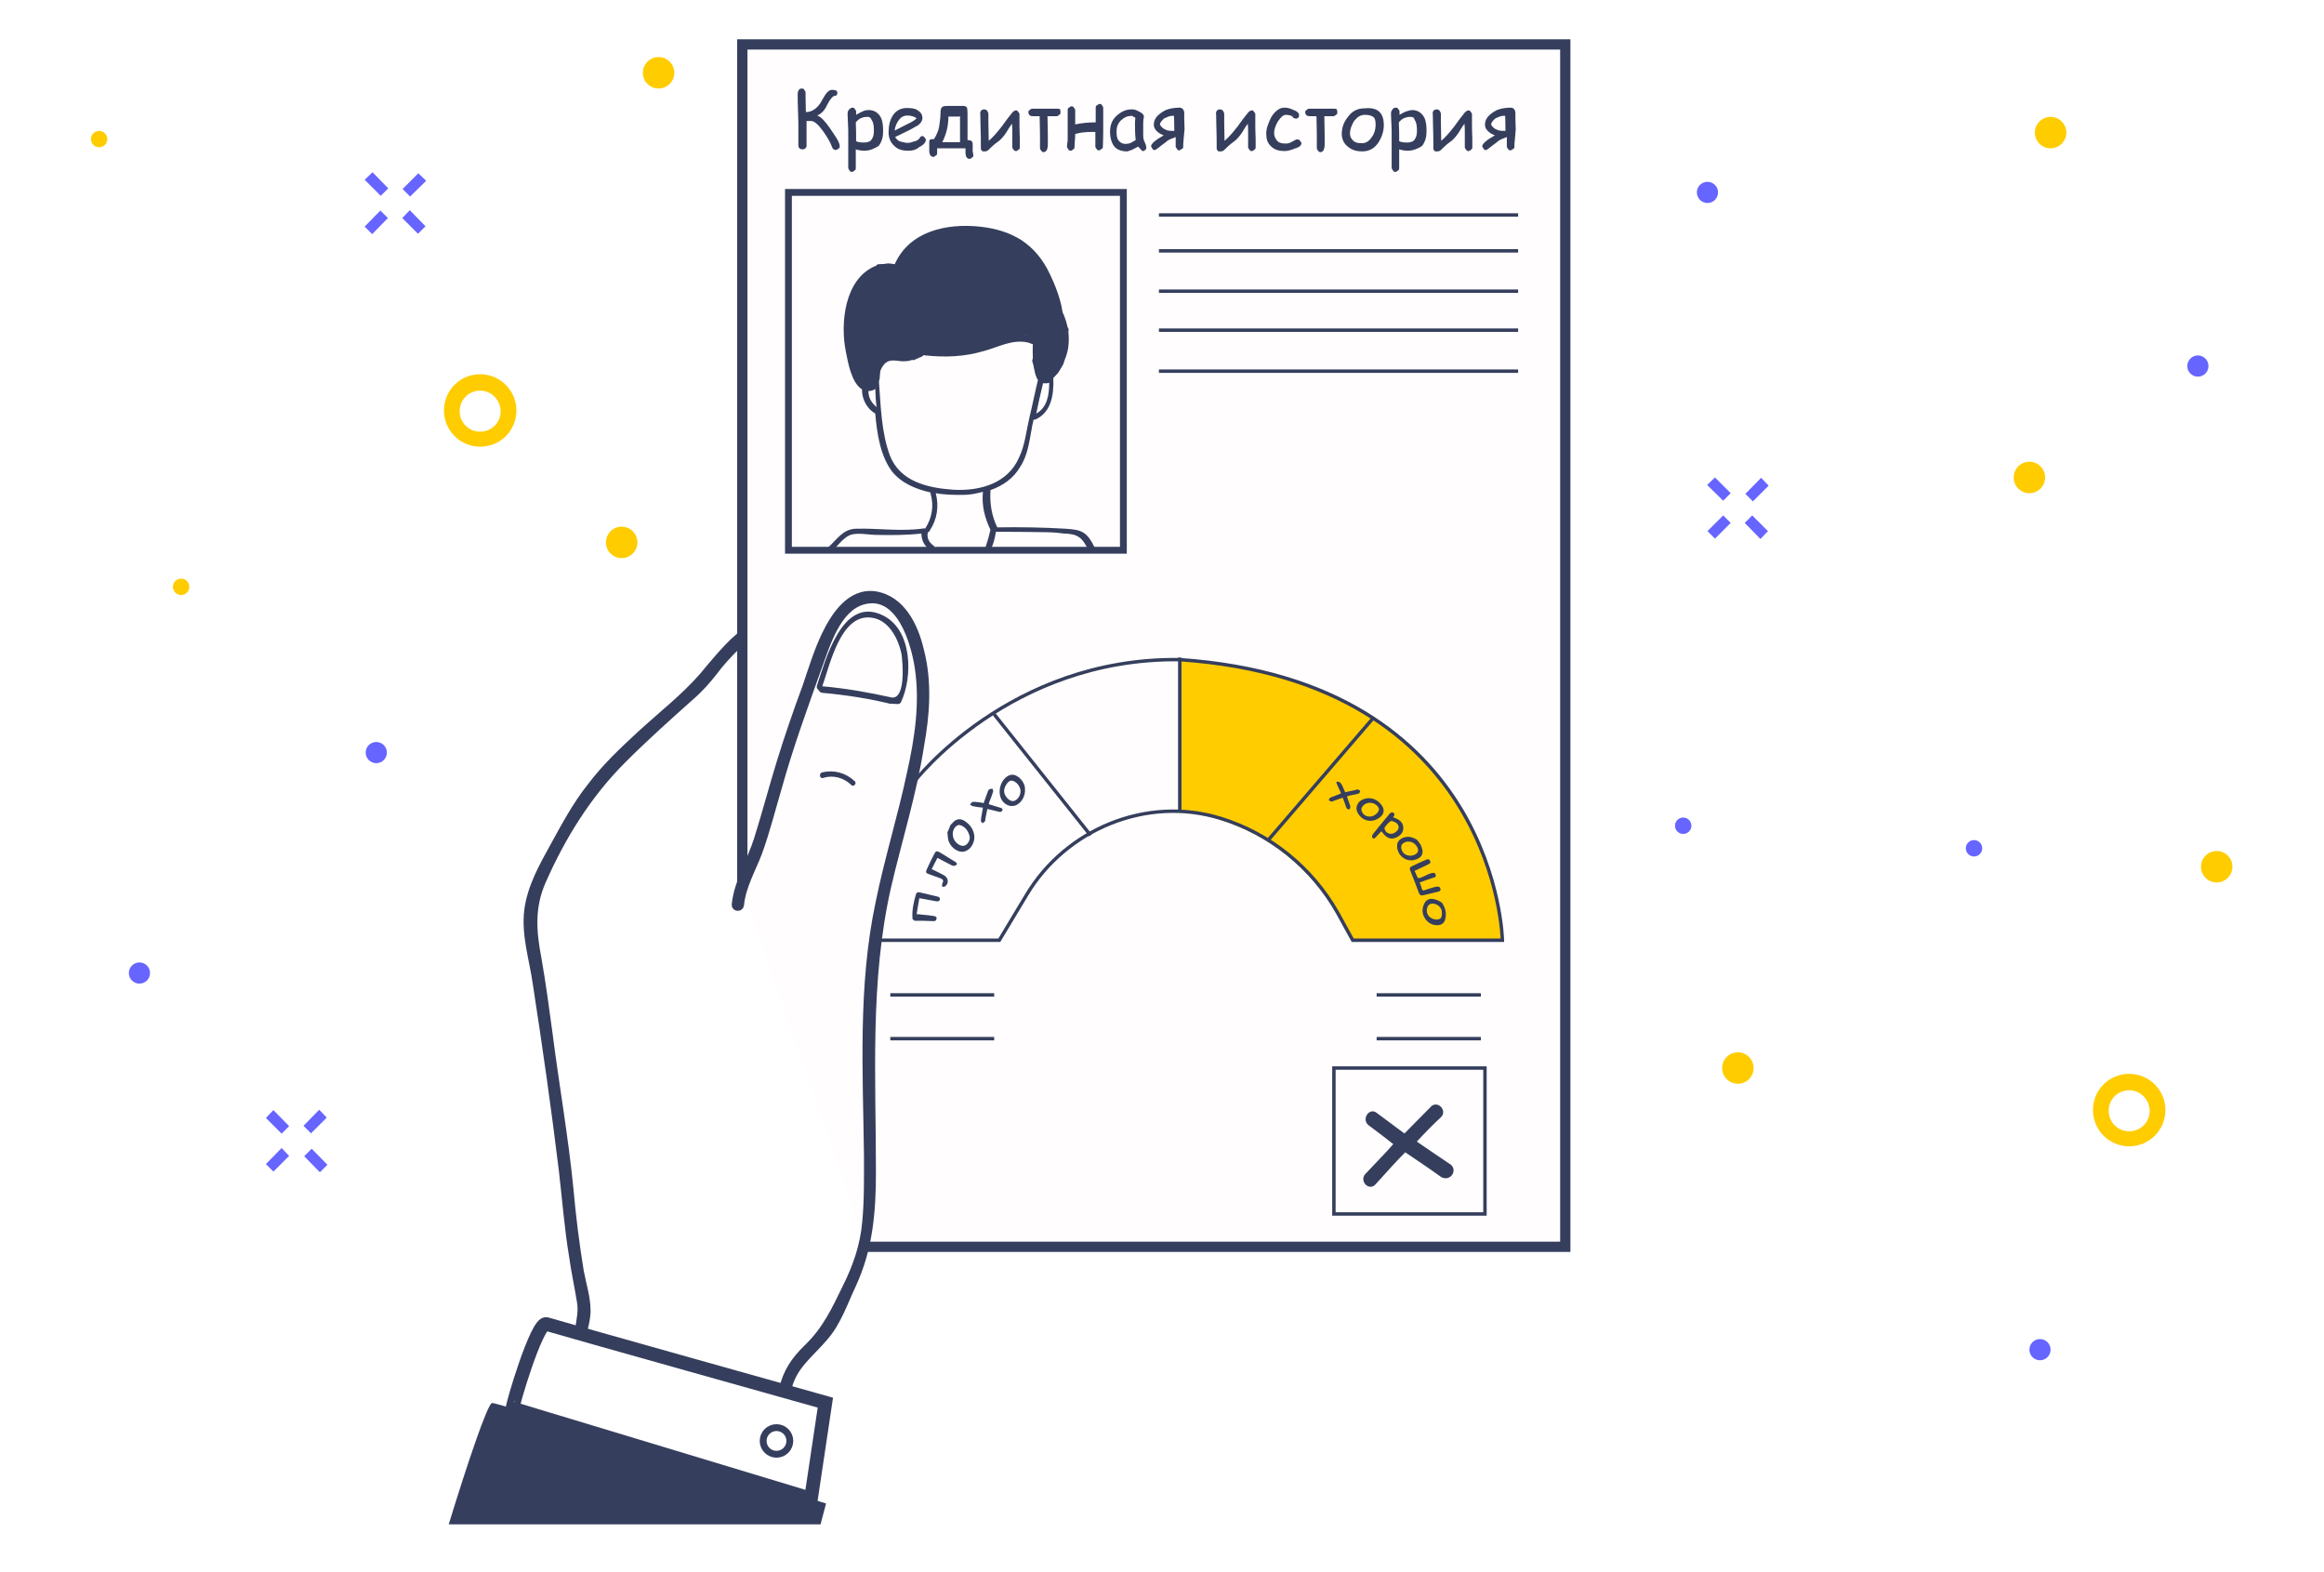 <?xml version="1.0" encoding="utf-8"?>
<!-- Generator: Adobe Illustrator 19.1.1, SVG Export Plug-In . SVG Version: 6.00 Build 0)  -->
<svg version="1.1" id="Слой_1" xmlns="http://www.w3.org/2000/svg" xmlns:xlink="http://www.w3.org/1999/xlink" x="0px" y="0px"
	 width="680px" height="460px" viewBox="0 0 680 460" style="enable-background:new 0 0 680 460;" xml:space="preserve">
<style type="text/css">
	.st0{fill:#FFFFFF;}
	.st1{fill:#FFFDFD;stroke:#353E5D;stroke-width:3;stroke-miterlimit:10;}
	.st2{fill:#FFCC00;}
	.st3{fill:#353E5D;}
	.st4{fill:none;stroke:#353E5D;stroke-width:4;stroke-miterlimit:10;}
	.st5{fill:none;stroke:#353E5D;stroke-width:2;stroke-miterlimit:10;}
	.st6{fill:#353E5D;stroke:#353E5D;stroke-width:2;stroke-miterlimit:10;}
	.st7{fill:none;stroke:#353E5D;stroke-miterlimit:10;}
	.st8{fill:#353E5D;stroke:#353E5D;stroke-miterlimit:10;}
	.st9{fill:#6665FF;}
</style>
<rect class="st0" width="680" height="460"/>
<polyline class="st1" points="217.2,260 217.2,13 458,13 458,364.8 253.4,364.8 "/>
<g>
	<path class="st2" d="M345.1,193l0.1,44.6c0,0,32.8,0.3,50.6,37.6h43.8C439.6,275.2,438.8,199.8,345.1,193z"/>
</g>
<path class="st3" d="M131.3,446c5.3-17.3,11.4-35.5,12.7-35.5c2.2,0,97.7,29.4,97.7,29.4l-1.6,6.1"/>
<path class="st4" d="M150,412.1c-0.4-0.1,7.1-25.6,9.9-24.7c2.8,0.9,81.6,23,81.6,23l-4.2,28.1L150,412.1z"/>
<ellipse class="st5" cx="227.2" cy="421.6" rx="3.9" ry="3.9"/>
<path class="st6" d="M216,186.4c-3.9,3.4-8.2,8.8-10.4,11.4c-5.4,6.2-12,11.3-18.2,17c-5.2,4.8-10.3,9.6-14.6,15.3
	c-4.3,5.4-7.6,11.6-10.9,17.6c-3.2,5.8-6.6,11.8-7.5,18.6c-0.9,7.3,1.5,14.4,2.5,21.6c2.8,18.1,5.4,36.3,7.6,54.4
	c1,8.5,1.6,16.8,3,25.2c0.6,4.4,1.6,8.9,2.3,13.3c0.5,2.8-0.1,5.2-0.5,8c-0.1,1,1.5,1.5,1.6,0.4c0.4-1.8,0.9-3.7,0.9-5.7
	c0-3.8-1.3-7.8-2-11.6c-1.3-8-2.3-15.9-3-23.9c-1.5-15.3-4.2-30.4-6.1-45.4c-1-7.5-2-14.9-3.3-22.3c-1.5-7.8-2-14.9,1.3-22.4
	c5.8-13.2,13.5-25.6,23.8-35.8c6.3-6.3,12.9-12.2,19.5-18.1c2.7-2.3,4.9-4.8,7.1-7.6c1.2-1.7,4.2-5.2,7-7.7
	C216.1,187.8,216,187.1,216,186.4z"/>
<path class="st3" d="M258,179.9c-11.8-5.4-16.6,13.8-19,20.8c-0.1,0.5,0.1,1,0.5,1.1c0,0.4,0.4,0.6,0.9,0.9c6.8,0.6,13.4,1.6,20,3.2
	h0.1c0.1,0,0.1,0,0.4,0c0.3,0,1.5,0.1,1.8,0.1c0.4,0,0.6-0.1,0.9-0.5C267.2,198,267,183.9,258,179.9z M261,204.1
	c-6.8-1.5-13.5-2.7-20.4-3.3c2.3-6.5,5.4-21.1,14.2-20.1c5.2,0.5,8.1,6.2,9,10.8C264.1,193.7,265.1,204.4,261,204.1z"/>
<path class="st3" d="M250,228.5c-2.7-2.5-6.1-3.3-9.5-2.5c-1,0.4-0.6,2,0.4,1.6c2.8-0.9,5.9-0.1,8.1,2
	C249.8,230.5,250.9,229.1,250,228.5z"/>
<rect x="230.7" y="56.3" class="st5" width="98" height="104.7"/>
<g>
	<path class="st3" d="M245.7,42.8c0,0.4-0.1,0.6-0.4,0.7c-0.1,0.1-0.6,0.4-0.7,0.4c-0.6,0-1-0.4-1.2-1c-0.4-1.2-1.2-2.5-2.4-4.3
		c-1.5-2.1-2.7-3.2-3.7-3.2c-0.4,0-0.7,0-1.3,0c0,0.7,0,1.5,0,2.1c0,1,0,1.8,0,2.1c0,1.8,0,2.9,0,3.1c-0.1,0.7-0.6,1-1.2,1
		c-0.7,0-1.2-0.4-1.2-1.2c0-0.6,0-1.3,0-2.5s0-1.9,0-2.5c0-1.2,0-2.7-0.1-4.9c-0.1-2.2-0.1-3.7-0.1-4.9c0-1.2,0.4-1.8,1.2-1.8
		c0.4,0,0.6,0.1,0.7,0.4c0.1,0.1,0.4,0.4,0.4,0.7c0,0.6,0,2.5,0.1,5.8c1.9,0,3.7-1.3,4.9-3.8c1-1.8,1.8-2.7,2.7-2.7
		c0.4,0,0.6,0,1,0.1c0.4,0.1,0.6,0.4,0.6,0.6c0,0.6-0.1,1-0.6,1c-0.7,0-1.5,1-2.4,2.7c-0.6,1.5-1.8,2.7-2.9,3.1
		c1.2,0.4,2.4,1.8,3.8,3.8C244.5,40,245.7,41.6,245.7,42.8z"/>
	<path class="st3" d="M252.9,44.1c-0.7,0-1.5-0.1-2.5-0.4v5.5c0,0.4-0.1,0.6-0.4,0.7c-0.1,0.1-0.4,0.4-0.7,0.4
		c-0.3,0-0.6-0.1-0.7-0.4c-0.1-0.1-0.4-0.6-0.4-0.7v-4.4v-4.6c0-1.8,0-3.1-0.1-4.4l-0.1-2.4c0-0.6,0.1-1,0.4-1.3
		c0.3-0.3,0.6-0.6,1-0.6s0.6,0.1,0.7,0.4c0.1,0.1,0.4,0.4,0.4,0.7c0,0,0,0.1,0,0.4c0,0.1,0,0.4,0,0.6c0.6-0.4,1.3-0.7,1.9-1
		c0.6-0.3,1.2-0.4,1.8-0.4c1.5,0,2.7,0.7,3.5,2.1c0.6,1.2,0.7,2.5,0.7,4.3c0,1.5-0.4,2.9-1.3,4.1C255.7,43.5,254.6,44.1,252.9,44.1z
		 M253.8,34.2c-0.7,0-1.3,0.1-1.9,0.4c-0.4,0.1-1,0.6-1.5,1.2c0.1,1.8,0.1,3.5,0.1,5.5c0.7,0.4,1.8,0.4,2.5,0.4c1,0,1.8-0.4,2.1-1
		c0.4-0.6,0.6-1.3,0.6-2.4c0-1.3-0.1-2.4-0.6-3.1C254.7,34.3,254.4,34.2,253.8,34.2z"/>
	<path class="st3" d="M265.8,44.1c-1.8,0-3.1-0.4-4-1.3c-1.2-1-1.8-2.4-1.8-4.1c0-1.9,0.4-3.7,1.3-5c1-1.5,2.5-2.1,4-2.1
		c1.2,0,2.4,0.1,3.1,0.6c1,0.6,1.5,1.3,1.5,2.4c0,0.7-0.4,1.3-1.3,2.1c-0.4,0.1-1.2,0.7-2.4,1.3l-4.3,2.1c0.4,0.6,1,1.2,1.5,1.3
		c0.6,0.1,1.3,0.4,2.1,0.4c0.6,0,1.2-0.1,1.8-0.4c1-0.1,1.5-0.6,1.8-1c0.1-0.4,0.6-0.6,0.7-0.6c0.1,0,0.6,0.1,0.7,0.4
		c0.1,0.1,0.4,0.4,0.4,0.7c0,0.7-0.6,1.5-1.9,2.1C268,43.9,266.9,44.1,265.8,44.1z M265.5,33.8c-1,0-1.8,0.4-2.4,1.2
		s-1.2,1.8-1.3,3.2l3.5-1.8c1.3-0.6,2.4-1.2,2.9-1.8C267.7,34.2,266.7,33.8,265.5,33.8z"/>
	<path class="st3" d="M284.8,45.4c0,0.4-0.1,0.6-0.4,0.7c-0.1,0.1-0.4,0.4-0.7,0.4c-0.7,0-1.2-0.6-1.2-1.9c0-0.1,0-0.1,0-0.6
		c0-0.1,0-0.4,0-0.6h-6.3c-0.1,0-0.6,0-1,0s-0.7,0-1,0c0,0.1,0,0.6,0,0.7c0,0.4,0,0.7,0,0.7c0,0.4-0.1,0.6-0.4,0.7
		c-0.1,0.1-0.4,0.4-0.7,0.4c-0.7,0-1.2-0.6-1.2-1.8c0-0.1,0-0.7,0-1.3c0-0.6,0-1,0-1.3c0-0.4,0.1-0.6,0.4-0.7c0.1-0.1,0.6-0.1,1-0.1
		c0.7-1.2,1.3-2.4,1.5-3.7c0.1-1,0.4-2.4,0.4-4.1c0-0.7,0.1-1.2,0.4-1.5c0.3-0.3,0.7-0.4,1.5-0.4c0.1,0,0.6,0,1,0s1,0,1.2,0
		c0.1,0,0.7,0,1.3,0c0.6,0,1,0,1.2,0c0.6,0,1,0.1,1.2,0.7c0,0.1,0.1,0.7,0.1,1.5c0,0.4,0,0.7,0,1.5c0,0.7,0,1.2,0,1.5
		c0,0.6,0,1.3,0,2.4c0,1.3,0,1.9,0,2.4c1.2,0,1.5,0.4,1.5,1.2c0,0.4,0,0.7,0,1.3C284.5,44.1,284.8,45.1,284.8,45.4z M281,34.1
		c-1.9,0-3.1,0-3.5,0c0,2.7-0.6,5.2-1.8,7.5c0.1,0,0.4,0,0.6,0h4.6c0-0.4,0-1.2,0-2.4c0-1,0-1.8,0-2.4c0-0.4,0-0.7,0-1.5
		C280.8,34.6,281,34.2,281,34.1z"/>
	<path class="st3" d="M298.4,40.5c0,0.4,0,0.7,0,1.3c0,0.6,0,1,0,1.3c0,0.3-0.1,0.6-0.4,0.7c-0.1,0.1-0.4,0.4-0.7,0.4
		c-0.3,0-0.6-0.1-0.7-0.4c-0.1-0.1-0.4-0.4-0.4-0.7c0-0.6,0-1.2,0-2.1s0-1.8,0-2.1c0-1,0-1.8-0.1-2.7c-1,1.3-1.5,2.4-1.9,2.9
		c-0.7,1-1.5,1.9-2.4,2.5c-1,0.7-1.8,1.5-2.4,2.1c-0.4,0.4-0.7,0.6-1.3,0.6c-0.4,0-0.6,0-0.7-0.1s-0.4-0.4-0.4-0.7
		c0-2.1,0-4.4-0.1-6.8c0-2.5-0.1-3.7-0.1-3.5c0-0.7,0.4-1.2,1.2-1.2c0.6,0,1,0.4,1.2,1.2c0,0.1,0,0.7,0,2.4l0.1,5.6
		c1.2-1,2.4-2.4,3.5-3.8c0.4-0.4,1.3-1.9,3.1-4.1c0.4-0.6,1-1,1.3-1c0.3,0,0.6,0.1,0.7,0.4c0.1,0.1,0.4,0.4,0.4,0.7
		c0,0.7,0,2.1,0,3.8S298.4,39.7,298.4,40.5z"/>
	<path class="st3" d="M310.3,32.9c0,0.4-0.1,0.6-0.4,0.7c-0.1,0.1-0.4,0.4-0.7,0.4c-0.1,0-0.6,0-1,0s-0.7,0-1,0c-0.3,0-0.6,0-0.7,0
		c0.1,4.1,0.1,6.8,0.1,8.1c0,1.5-0.4,2.4-1.2,2.4c-0.4,0-0.6-0.1-0.7-0.4c-0.1-0.1-0.4-0.4-0.4-0.7c0-0.1,0-0.7,0-1.3
		c0-0.6,0-1,0-1.3c0-1,0-3.2-0.1-6.8c-0.1,0-0.7,0-1.3,0s-1.2,0-1.3-0.1c-0.4-0.1-0.7-0.6-0.7-1c0-0.4,0.1-0.6,0.4-0.7
		c0.1-0.1,0.4-0.4,0.7-0.4h6.8c0.6,0,1,0,1.2,0.1C310.2,31.8,310.3,32.3,310.3,32.9z"/>
	<path class="st3" d="M322.7,42.9c0,0.4-0.1,0.6-0.4,0.7s-0.4,0.4-0.7,0.4c-0.4,0-0.6-0.1-0.7-0.4c-0.1-0.1-0.4-0.4-0.4-0.7
		c0-0.6,0-1.9,0-4.3c-0.6,0-0.7,0-0.7,0c-1.8,0-3.5,0.1-5.2,0.6c0,0.4,0,1.2-0.1,1.9c0,0.7-0.1,1.3-0.1,1.9c0,0.4-0.1,0.6-0.4,0.7
		c-0.1,0.1-0.4,0.4-0.7,0.4s-0.6-0.1-0.7-0.4c-0.1-0.1-0.4-0.6-0.4-0.7c0-0.1,0-0.6,0.1-1.2c0.1-0.6,0.1-0.7,0.1-1.2
		c0-0.4,0-1.2,0-2.1c0-1,0-1.5,0-2.1c0-0.6,0-1.2,0-2.1c0-0.9,0-1.5,0-2.1c0-0.4,0.1-0.6,0.4-0.7c0.1-0.1,0.4-0.4,0.7-0.4
		s0.6,0.1,0.7,0.4c0.1,0.1,0.4,0.4,0.4,0.7c0,0.6,0,1.3,0,2.1c0,1,0,1.8,0,2.1c1.9-0.4,3.8-0.6,6-0.6v-0.7c0-0.4,0-1,0-1.8
		c0-0.7,0-1.3,0-1.8c0-0.4,0.1-0.6,0.4-0.7c0.1-0.1,0.6-0.4,0.7-0.4c0.4,0,0.6,0.1,0.7,0.4c0.1,0.1,0.4,0.4,0.4,0.7c0,0.4,0,1,0,1.8
		c0,0.7,0,1.3,0,1.8c0,0.7,0,1.9,0,3.7C322.8,40.7,322.7,42.2,322.7,42.9z"/>
	<path class="st3" d="M334.4,44.2c-0.1,0-0.4-0.1-0.7-0.6c-0.4-0.4-0.6-0.6-0.7-0.7c-0.7,0.4-1.3,0.7-1.9,1c-0.6,0.1-1,0.4-1.3,0.4
		c-1.8,0-3.1-0.6-3.8-1.5c-0.7-0.9-1.2-2.4-1.2-4.3c0-1.8,0.6-3.5,1.9-4.6c1.3-1.2,2.7-1.9,4.4-1.9c0.6,0,1.3,0.1,2.1,0.6
		c1,0.4,1.5,1,1.5,1.5c0,0.1,0,0.4-0.1,0.6c0,0.1-0.1,0.7-0.1,1.3s0,1.5,0,2.5s0,1.8,0.1,2.1c0,0.4,0.4,1,0.7,1.9
		c0,0.1,0.1,0.4,0.1,0.6v0.1c0,0.4-0.1,0.6-0.4,0.7C334.8,44.2,334.6,44.2,334.4,44.2z M332.1,36.6c0-0.4,0-0.7,0-1
		c0-0.3,0.1-0.7,0.1-1.2c-0.1-0.1-0.6-0.1-0.7-0.4c-0.1-0.1-0.4-0.1-0.4-0.1c-1.2,0-2.1,0.4-3.1,1.3c-1,1-1.3,2.1-1.3,3.2
		c0,1.2,0.1,2.1,0.6,2.7c0.4,0.6,1.2,1,1.9,1s1.3-0.1,1.9-0.4c0.1-0.1,0.6-0.4,1.2-0.7C332.1,39.1,332.1,37.4,332.1,36.6z"/>
	<path class="st3" d="M346.2,42.9c0,0.4-0.1,0.6-0.4,0.7s-0.6,0.4-0.7,0.4c-0.4,0-0.6-0.1-0.7-0.4c-0.1-0.3-0.4-0.4-0.4-0.7
		c0-0.3,0-0.7,0-1.3c0-0.7,0-1.2,0-1.5c-1,0.4-2.1,0.7-2.9,1.5c-0.6,0.4-1.3,1-2.5,1.9c-0.1,0.1-0.6,0.4-0.7,0.4
		c-0.4,0-0.6-0.1-0.7-0.4c-0.1-0.1-0.4-0.6-0.4-0.7c0-0.7,1.2-1.8,3.7-3.2c-1.9-0.7-2.9-1.9-2.9-3.1c0-1.8,1.2-3.1,3.5-4.3
		c1-0.4,2.4-0.7,4-0.7c0.4,0,0.7,0.1,1,0.4c0.1,0.1,0.4,0.6,0.4,1c0,1.2,0,2.7,0.1,4.9C346.4,40,346.2,41.7,346.2,42.9z M343.6,38.3
		c0-2.9-0.1-4.3-0.1-4.4c-0.4,0-0.6,0-0.7,0c-0.6,0-1.3,0.4-2.1,0.7c-0.7,0.6-1.3,1.2-1.3,1.9c0.4,0.7,1,1.2,1.8,1.5
		C341.7,38.3,342.5,38.3,343.6,38.3z"/>
	<path class="st3" d="M367.4,40.5c0,0.4,0,0.7,0,1.3c0,0.6,0,1,0,1.3c0,0.3-0.1,0.6-0.4,0.7c-0.1,0.1-0.4,0.4-0.7,0.4
		c-0.4,0-0.6-0.1-0.7-0.4c-0.1-0.1-0.4-0.4-0.4-0.7c0-0.6,0-1.2,0-2.1s0-1.8,0-2.1c0-1,0-1.8-0.1-2.7c-1,1.3-1.5,2.4-1.9,2.9
		c-0.7,1-1.5,1.9-2.4,2.5c-1,0.7-1.8,1.5-2.4,2.1c-0.4,0.4-0.7,0.6-1.3,0.6c-0.4,0-0.6,0-0.7-0.1c-0.1-0.1-0.4-0.4-0.4-0.7
		c0-2.1,0-4.4-0.1-6.8c0-2.5-0.1-3.7-0.1-3.5c0-0.7,0.4-1.2,1.2-1.2c0.6,0,1,0.4,1.2,1.2c0,0.1,0,0.7,0,2.4l0.1,5.6
		c1.2-1,2.4-2.4,3.5-3.8c0.4-0.4,1.3-1.9,3.1-4.1c0.4-0.6,1-1,1.3-1c0.4,0,0.6,0.1,0.7,0.4c0.1,0.1,0.4,0.4,0.4,0.7
		c0,0.7,0,2.1,0,3.8S367.4,39.7,367.4,40.5z"/>
	<path class="st3" d="M375.8,44.2c-1.5,0-2.9-0.4-3.8-1.3c-1.2-1-1.5-2.4-1.5-3.8c0-1.5,0.6-3.1,1.5-4.9c1.2-1.8,2.4-2.7,3.8-2.7
		c0.7,0,1.5,0.1,2.5,0.6c1.2,0.4,1.8,1,1.8,1.5c0,0.1,0,0.6-0.1,0.7s-0.4,0.4-0.7,0.4c-0.1,0-0.4,0-0.6-0.1s-0.4-0.1-0.4-0.4
		c-0.4-0.4-1.2-0.6-2.1-0.6c-0.7,0-1.5,0.7-2.4,2.1c-0.7,1.3-1,2.4-1,3.2c0,0.9,0.4,1.8,1,2.4c0.6,0.6,1.5,0.7,2.5,0.7
		c0.4,0,1-0.1,1.5-0.4l1.3-0.7c0.1-0.1,0.4-0.1,0.6-0.1c0.1,0,0.6,0.1,0.7,0.4c0.1,0.3,0.4,0.4,0.4,0.7c0,0.6-0.6,1.2-1.8,1.5
		C377.4,44.1,376.4,44.2,375.8,44.2z"/>
	<path class="st3" d="M391.3,32.9c0,0.4-0.1,0.6-0.4,0.7c-0.1,0.1-0.4,0.4-0.7,0.4c-0.1,0-0.6,0-1,0c-0.4,0-0.7,0-1,0
		c-0.1,0-0.6,0-0.7,0c0.1,4.1,0.1,6.8,0.1,8.1c0,1.5-0.4,2.4-1.2,2.4c-0.4,0-0.6-0.1-0.7-0.4c-0.1-0.1-0.4-0.4-0.4-0.7
		c0-0.1,0-0.7,0-1.3c0-0.6,0-1,0-1.3c0-1,0-3.2-0.1-6.8c-0.1,0-0.7,0-1.3,0c-0.6,0-1.2,0-1.3-0.1c-0.4-0.1-0.7-0.6-0.7-1
		c0-0.4,0.1-0.6,0.4-0.7c0.1-0.1,0.4-0.4,0.7-0.4h6.8c0.6,0,1,0,1.2,0.1C391.1,31.8,391.3,32.3,391.3,32.9z"/>
	<path class="st3" d="M404.9,36.6c0,1.9-0.6,3.5-1.5,5c-1.2,1.8-2.7,2.7-4.9,2.7c-1.5,0-2.9-0.4-4-1.3c-1.3-0.9-1.9-2.4-1.9-3.8
		c0-1.9,0.6-3.5,1.8-5c1.3-1.8,2.9-2.5,4.9-2.5C403.1,31.3,404.9,33,404.9,36.6z M402.5,36.6c0-1.2-0.1-1.9-0.7-2.4
		c-0.6-0.4-1.3-0.6-2.5-0.6c-1.2,0-2.1,0.6-3.1,1.8c-0.7,1.2-1.2,2.4-1.2,3.7c0,1,0.4,1.5,1,2.1c0.6,0.6,1.5,0.7,2.5,0.7
		c1.2,0,2.1-0.6,2.9-1.8C402.1,39.2,402.5,37.9,402.5,36.6z"/>
	<path class="st3" d="M411.9,44.1c-0.7,0-1.5-0.1-2.5-0.4v5.5c0,0.4-0.1,0.6-0.4,0.7c-0.1,0.1-0.4,0.4-0.7,0.4
		c-0.3,0-0.6-0.1-0.7-0.4c-0.1-0.1-0.4-0.6-0.4-0.7v-4.4v-4.6c0-1.8,0-3.1-0.1-4.4l-0.1-2.4c0-0.6,0.1-1,0.4-1.3
		c0.1-0.4,0.6-0.6,1-0.6c0.4,0,0.6,0.1,0.7,0.4c0.1,0.1,0.4,0.4,0.4,0.7c0,0,0,0.1,0,0.4c0,0.1,0,0.4,0,0.6c0.6-0.4,1.3-0.7,1.9-1
		c0.6-0.1,1.2-0.4,1.8-0.4c1.5,0,2.7,0.7,3.5,2.1c0.6,1.2,0.7,2.5,0.7,4.3c0,1.5-0.4,2.9-1.3,4.1C414.9,43.5,413.4,44.1,411.9,44.1z
		 M412.7,34.2c-0.7,0-1.3,0.1-1.9,0.4c-0.4,0.1-1,0.6-1.5,1.2c0.1,1.8,0.1,3.5,0.1,5.5c0.7,0.4,1.8,0.4,2.5,0.4c1,0,1.8-0.4,2.1-1
		c0.4-0.6,0.6-1.3,0.6-2.4c0-1.3-0.1-2.4-0.6-3.1C413.7,34.3,413.4,34.2,412.7,34.2z"/>
	<path class="st3" d="M430.8,40.5c0,0.4,0,0.7,0,1.3c0,0.6,0,1,0,1.3c0,0.3-0.1,0.6-0.4,0.7c-0.1,0.1-0.4,0.4-0.7,0.4
		c-0.3,0-0.6-0.1-0.7-0.4c-0.1-0.1-0.4-0.4-0.4-0.7c0-0.6,0-1.2,0-2.1s0-1.8,0-2.1c0-1,0-1.8-0.1-2.7c-1,1.3-1.5,2.4-1.9,2.9
		c-0.7,1-1.5,1.9-2.4,2.5c-1,0.7-1.8,1.5-2.4,2.1c-0.4,0.4-0.7,0.6-1.3,0.6c-0.4,0-0.6,0-0.7-0.1c-0.1-0.1-0.4-0.4-0.4-0.7
		c0-2.1,0-4.4-0.1-6.8c0-2.5-0.1-3.7-0.1-3.5c0-0.7,0.4-1.2,1.2-1.2c0.6,0,1,0.4,1.2,1.2c0,0.1,0,0.7,0,2.4l0.1,5.6
		c1.2-1,2.4-2.4,3.5-3.8c0.4-0.4,1.3-1.9,3.1-4.1c0.4-0.6,1-1,1.3-1c0.4,0,0.6,0.1,0.7,0.4c0.1,0.1,0.4,0.4,0.4,0.7
		c0,0.7,0,2.1,0,3.8S430.8,39.7,430.8,40.5z"/>
	<path class="st3" d="M443.1,42.9c0,0.4-0.1,0.6-0.4,0.7c-0.1,0.1-0.6,0.4-0.7,0.4c-0.4,0-0.6-0.1-0.7-0.4c-0.1-0.1-0.4-0.4-0.4-0.7
		c0-0.3,0-0.7,0-1.3c0-0.7,0-1.2,0-1.5c-1,0.4-2.1,0.7-2.9,1.5c-0.6,0.4-1.3,1-2.5,1.9c-0.1,0.1-0.6,0.4-0.7,0.4
		c-0.4,0-0.6-0.1-0.7-0.4c-0.1-0.1-0.4-0.6-0.4-0.7c0-0.7,1.2-1.8,3.7-3.2c-1.9-0.7-2.9-1.9-2.9-3.1c0-1.8,1.2-3.1,3.5-4.3
		c1-0.4,2.4-0.7,4-0.7c0.4,0,0.7,0.1,1,0.4c0.1,0.1,0.4,0.6,0.4,1c0,1.2,0,2.7,0.1,4.9C443.4,39.7,443.1,41.7,443.1,42.9z
		 M440.5,38.3c0-2.9-0.1-4.3-0.1-4.4c-0.4,0-0.6,0-0.7,0c-0.6,0-1.3,0.4-2.1,0.7c-0.7,0.6-1.3,1.2-1.3,1.9c0.4,0.7,1,1.2,1.8,1.5
		C438.8,38.3,439.5,38.3,440.5,38.3z"/>
</g>
<path class="st3" d="M320.4,160.4c-2.3-4.7-3.7-5.4-8.6-5.7c-6.6-0.4-13.4-0.5-20-0.4c-1.6-3.3-2.2-6.8-2-10.5c0-0.1,0-0.1,0-0.4
	c3.7-1.3,6.8-3.5,8.7-6.8c2.2-3.3,2.7-7.5,3.4-11.3c0.1-0.9,0.4-1.6,0.5-2.5c0.1,0,0.1,0,0.4,0c4.8-2,5.6-7.3,5.4-12.2l0,0
	c2.2-2.2,3.8-5.8,4.3-8.5c0.6-3.8,0-7.3-1.6-10.8c-0.6-4.2-2.5-8.6-3.7-11.1c-4.2-8.9-11.1-12.9-20.6-13.9c-9.6-1-20.5,1.3-24.8,11
	c-1-0.1-1.8-0.4-2.8-0.1c-0.5,0-1,0.1-1.8,0.1c-0.4,0-0.6,0.1-0.9,0.5c0,0,0,0-0.1,0c-9.1,3.7-10.4,16.8-8.7,25.1
	c0.6,3,1.6,9.1,4.7,11c0,3,1.5,5.7,3.9,7.1c0.5,5.9,1.5,12.3,4.8,16.8c2.7,3.5,7,5.3,11.4,6.3c0,0.1,0,0.1,0,0.4c1,3.5,0.4,7-1.5,10
	c0,0,0,0,0,0.1c-0.1,0-0.4,0-0.5,0c-6.6,1-13.3-0.1-19.9,0.1c-3.7,0.1-5.4,3-8,5.4c-0.6,0.9,0.4,2,1,1.3c1.5-1.5,3.2-3.9,5.2-4.8
	c2.2-0.9,5.4-0.1,7.7-0.1c4.4,0.1,9,0.1,13.3-0.4c0,2,0.9,3.7,2.5,4.8c0.9,0.6,1.8-0.9,1-1.3c-1.3-0.9-2-2.3-1.6-3.9
	c0.1,0,0.5-0.1,0.5-0.4c2.2-3.3,2.8-7.1,1.8-11c2.8,0.5,5.6,0.5,8,0.5c2,0,3.9-0.4,5.8-0.9c-0.4,3.9,0.5,7.6,2.2,11.1
	c-0.4,1.8-0.9,3.5-1.5,5.3c-0.5,1,1,1.6,1.5,0.6c0.9-1.6,1.3-3.5,1.6-5.3c4.4,0,9,0,13.5,0.1c2.2,0,4.2,0.1,6.3,0.4
	c4.2,0.1,5.4,1.1,7.3,4.9C319.4,162.3,320.9,161.4,320.4,160.4z M254.1,114.4c0.6,0,1.3-0.1,2-0.6c0.1,1.6,0.1,3.5,0.4,5.3
	C254.8,117.7,254.1,116.2,254.1,114.4z M303.2,121c0.6-3,1.3-5.9,2-8.9c0.5,0.1,1.1,0.1,1.8-0.1C307,115.5,306.4,119.3,303.2,121z
	 M308.4,108.1c-0.5,0.6-1.1,1.8-2.2,2c-0.4,0-0.5,0-0.9,0c0-0.4-0.4-0.6-0.6-0.6c-0.5-0.6-0.6-1.6-0.9-2.5c-0.5-2-0.4-3.9-0.1-5.9
	c0.9,0.4,1.6,0.4,2.7,0.1c2.8-0.6,4.2-2.3,4.7-4.7C311.8,100.6,311,104.6,308.4,108.1z M285.3,68.2c9.2,0.6,16.3,4.2,20.5,12.7
	c1.5,3.2,2.8,6.6,3.4,10.1c0,0.1,0,0.5,0.1,0.6c0,0,0,0,0,0.1c0,0.6,0.1,1.3,0.1,1.8c0.5,3.2-0.9,4.7-3.8,4.4
	c-3.7,1-2.7,0.9-5.3,0.1c-1.5-0.4-3-0.4-4.4,0c-3.7,0.6-7,2.3-10.6,3.2c-4.4,1-9,1.1-13.4,0.9c2.2-2.8,2.8-6.5,3.4-9.7
	c0.1-0.6-0.4-1-0.9-1c0.6-4.4,1.1-9,1.1-13.4c0-0.6-1-1-1.5-0.5c-0.4-0.4-1-0.4-1.1,0.4c-0.5,1.3-0.9,2.5-1.3,3.8
	c-0.1,0.4-0.1,0.6-0.4,0.9c0-0.1-0.1-0.4-0.1-0.5v-0.1c0.5-1,0.9-2,1.1-3c0.1-0.6-0.6-1.1-1.1-1c-0.1-0.6-1-1-1.5-0.4h-0.1
	c0-0.1-0.1-0.4-0.1-0.5c0.1-0.1,0.1-0.5,0.4-0.6c0.4-0.9-0.5-1.8-1.1-1.1l-0.1,0.1l0,0l0,0c-0.1,0.1-0.1,0.4-0.4,0.5
	c0.1-0.1,0.1-0.5,0.4-0.6c0.4-0.9-0.4-1.3-1-1.1c-0.1-0.1-0.4-0.4-0.4-0.4C271.4,69.1,278.8,67.7,285.3,68.2z M279.1,143.3
	c-7.5-0.5-15.7-2.3-18.7-10c-2.5-6.6-2.7-14.6-3.2-21.4c0-0.1,0-0.1,0-0.4l0,0c0.4-1,0.1-2.5,0.6-3.5c1.6-3.3,3.7-2.5,6.1-2.3
	c1,0,2,0,3-0.4c0.4,0.1,0.6,0.1,0.9-0.1l0.1-0.1c0.5-0.1,1-0.5,1.5-0.6c0.4-0.1,0.6-0.5,1-0.6c0.1,0,0.1,0.1,0.4,0.1
	c5.8,0.6,11.4,0.4,17.1-1.3c4.2-1.1,8.2-3.5,12.8-2.5c0.5,0.1,1,0.4,1.5,0.5c-0.1,2.2-0.1,8,1.5,10.5c-0.9,3.7-1.6,7.3-2.5,11
	c-0.9,3.8-1.3,8.1-3,11.6C295,141.3,287,143.7,279.1,143.3z"/>
<path class="st3" d="M309.5,91.5c0-0.1,0-0.4,0-0.5c0.4-5.4-1.8-10.5-5.6-14.3l-5.2-6.5l-9.1-2.3l-8.2-1.6l-4.2,1.8
	c-0.1-0.1-0.4-0.4-0.6-0.4c-4.8,0.1-9.2,3-11.3,7.5l-1.5,1.6l2.7,25.4c0,0,16.3,2.5,25.7-2.7l8-1.5l3.3,2.8l-1.5,4.7l1.5,5.2
	l3.3,0.9l2.8-2.5l1.6-2.7l1.5-10.1L309.5,91.5z"/>
<line class="st7" x1="339.1" y1="62.9" x2="444.2" y2="62.9"/>
<line class="st7" x1="339.1" y1="73.4" x2="444.2" y2="73.4"/>
<line class="st7" x1="339.1" y1="85.2" x2="444.2" y2="85.2"/>
<line class="st7" x1="339.1" y1="96.6" x2="444.2" y2="96.6"/>
<line class="st7" x1="339.1" y1="108.6" x2="444.2" y2="108.6"/>
<rect x="390.3" y="312.5" class="st7" width="44.2" height="42.7"/>
<path class="st7" d="M267.6,228.6c0,0,27.8-36.2,77.5-35.6l0,0c93.2,6.3,94.5,82.1,94.5,82.1h-43.8l-4.4-8
	c-7.5-13.3-19.9-23.3-34.4-27.7l0,0c-21.5-6.6-45.1,3.2-56.6,22.4l-8,13.3c0,0-32.1,0-35.9,0"/>
<path class="st6" d="M269.3,190.1c-1.6-6.8-5.4-14.9-13.3-16.1c-7.3-1-11.9,6.2-14.6,11.8c-2.3,4.8-3.9,10.1-5.6,15.1
	c-2.7,7.3-5.3,14.8-7.6,22.3s-4.3,15.1-6.6,22.4c-2,6.3-5.8,12.4-6.5,19.1c-0.1,1,1.5,1.1,1.6,0.1c0.5-5.4,3.4-10.3,5.3-15.3
	c2.3-6.3,3.9-12.8,5.8-19.2c3.4-12.2,7.7-23.9,11.9-35.7c2.3-6.3,5.4-16.6,12.8-18.7c10.8-3,15.1,12.2,16.2,19.7
	c1.5,10.3-0.1,20.6-2.3,30.5c-2.7,12.8-6.6,25.2-9.2,38c-5.2,24.4-3.7,49.5-3.4,74.2c0,6.3,0.1,12.8-0.5,19.2
	c-0.6,7-2.8,13.2-5.8,19.2c-3.2,6.6-5.9,12.4-11.3,17.6c-3.8,3.7-6.1,7.1-7.3,12.3c-0.1,1,1.5,1.1,1.6,0.1c1.5-7,6.5-10.3,10.8-15.4
	c3.8-4.3,5.8-10.3,8.2-15.4c4.9-10.6,5.8-21.3,5.8-32.9c0-27.8-1.8-55.9,4.4-83.4c3.2-13.8,7.5-27.3,9.7-41.5
	C271,209.2,271.8,199.6,269.3,190.1z"/>
<line class="st7" x1="345.2" y1="192.4" x2="345.2" y2="237.6"/>
<line class="st7" x1="260.5" y1="291.1" x2="290.9" y2="291.1"/>
<line class="st7" x1="260.5" y1="303.9" x2="290.9" y2="303.9"/>
<line class="st7" x1="402.8" y1="291.1" x2="433.3" y2="291.1"/>
<line class="st7" x1="402.8" y1="303.9" x2="433.3" y2="303.9"/>
<path class="st8" d="M424.1,341.1c-3.4-2.3-7-4.7-10.3-7c2.5-2.7,4.9-5.2,7.5-7.6c1.5-1.5-0.9-3.9-2.3-2.3c-2.7,2.7-5.3,5.4-8,8.1
	c-2.8-2-5.6-4.2-8.5-6.3c-1.6-1.3-3.4,1.5-1.8,2.8c2.7,2,5.2,3.9,7.7,5.9c-2.8,3.2-5.8,6.2-8.6,9.2c-1.3,1.6,0.9,3.9,2.3,2.3
	c3-3.3,5.9-6.6,9-9.7c3.7,2.5,7.3,4.9,10.9,7.5C424.2,345.1,425.8,342.3,424.1,341.1z"/>
<g>
	<g>
		<polygon class="st9" points="506.4,153 501.8,157.6 499.6,155.4 504.2,150.8 		"/>
	</g>
	<g>
		<polygon class="st9" points="517.5,142.1 512.9,146.7 510.7,144.5 515.3,139.8 		"/>
	</g>
	<g>
		<polygon class="st9" points="517.3,155.4 515.1,157.7 510.5,153 512.7,150.8 		"/>
	</g>
	<g>
		<polygon class="st9" points="506.4,144.3 504.2,146.5 499.5,141.9 501.8,139.7 		"/>
	</g>
</g>
<g>
	<ellipse class="st2" cx="593.8" cy="139.7" rx="4.6" ry="4.6"/>
</g>
<g>
	<ellipse class="st9" cx="577.6" cy="248.2" rx="2.4" ry="2.4"/>
</g>
<g>
	<ellipse class="st9" cx="492.5" cy="241.6" rx="2.4" ry="2.4"/>
</g>
<g>
	<ellipse class="st9" cx="643.1" cy="107.1" rx="3.1" ry="3.1"/>
</g>
<g>
	<ellipse class="st2" cx="508.5" cy="312.5" rx="4.6" ry="4.6"/>
</g>
<g>
	<ellipse class="st9" cx="596.9" cy="394.9" rx="3.1" ry="3.1"/>
</g>
<g>
	<ellipse class="st2" cx="648.6" cy="253.6" rx="4.6" ry="4.6"/>
</g>
<g>
	<path class="st2" d="M623,335.4c-5.8,0-10.6-4.7-10.6-10.6c0-5.9,4.7-10.6,10.6-10.6c5.8,0,10.6,4.7,10.6,10.6
		C633.6,330.6,628.9,335.4,623,335.4z M623,319c-3.3,0-6,2.6-6,6c0,3.3,2.6,6,6,6c3.3,0,6-2.6,6-6C628.9,321.6,626.2,319,623,319z"
		/>
</g>
<g>
	<ellipse class="st9" cx="499.6" cy="56.3" rx="3.1" ry="3.1"/>
</g>
<g>
	<ellipse class="st2" cx="600" cy="38.8" rx="4.6" ry="4.6"/>
</g>
<g>
	<ellipse class="st2" cx="53" cy="171.7" rx="2.4" ry="2.4"/>
</g>
<g>
	<ellipse class="st2" cx="29" cy="40.7" rx="2.4" ry="2.4"/>
</g>
<g>
	<g>
		<polygon class="st9" points="84.6,338.2 80,342.8 77.8,340.6 82.4,335.9 		"/>
	</g>
	<g>
		<polygon class="st9" points="95.6,327 91,331.6 88.8,329.4 93.4,324.7 		"/>
	</g>
	<g>
		<polygon class="st9" points="95.8,340.8 93.6,343 89,338.3 91.2,336.1 		"/>
	</g>
	<g>
		<polygon class="st9" points="84.6,329.5 82.4,331.7 77.8,327.1 80,324.8 		"/>
	</g>
</g>
<g>
	<ellipse class="st2" cx="181.9" cy="158.7" rx="4.6" ry="4.6"/>
</g>
<g>
	<ellipse class="st9" cx="110.1" cy="220.2" rx="3.1" ry="3.1"/>
</g>
<g>
	<ellipse class="st9" cx="40.8" cy="284.7" rx="3.1" ry="3.1"/>
</g>
<g>
	<g>
		<polygon class="st9" points="113.5,63.8 108.9,68.5 106.7,66.3 111.3,61.6 		"/>
	</g>
	<g>
		<polygon class="st9" points="124.7,52.9 120,57.5 117.8,55.3 122.4,50.7 		"/>
	</g>
	<g>
		<polygon class="st9" points="124.5,66.2 122.3,68.4 117.7,63.8 119.9,61.5 		"/>
	</g>
	<g>
		<polygon class="st9" points="113.6,55.1 111.4,57.3 106.7,52.6 109,50.4 		"/>
	</g>
</g>
<g>
	<ellipse class="st2" cx="192.7" cy="21.3" rx="4.6" ry="4.6"/>
</g>
<g>
	<path class="st2" d="M140.5,130.7c-5.8,0-10.6-4.7-10.6-10.6s4.7-10.6,10.6-10.6c5.8,0,10.6,4.7,10.6,10.6
		C151.1,126,146.4,130.7,140.5,130.7z M140.5,114.3c-3.3,0-6,2.6-6,6c0,3.3,2.6,6,6,6c3.3,0,6-2.6,6-6
		C146.4,116.9,143.7,114.3,140.5,114.3z"/>
</g>
<path class="st3" d="M278.1,241.4c0.2-0.2,0.3-0.3,0.5-0.5c1.2-1.5,2.6-1.6,4.2-0.3c2.1,1.6,2.9,4.2,1.8,6.4
	c-0.6,1.4-2.1,2.4-3.4,2.2c-1.6-0.2-3.2-1.6-3.7-3.3c-0.2-0.8-0.2-1.6-0.3-2.4C277.6,242.8,277.8,242.1,278.1,241.4z M280.7,247.2
	c1,0.5,1.7,0.3,2.3-0.3c0.7-0.8,1-1.7,0.5-2.9c-0.5-1.3-1.4-2.3-2.7-2.6c-0.3-0.1-0.7,0.1-1,0.3
	C278.1,243.2,278.6,246.1,280.7,247.2z"/>
<path class="st3" d="M267,268.9c-0.2-2.5,0.3-4.9,1-7.2c0.2-0.6,0.5-0.7,1.1-0.6c1.7,0.4,3.4,0.8,5.1,1.2c0.5,0.1,0.9,0.3,0.8,0.9
	c-0.1,0.5-0.5,0.6-1.1,0.5c-1.6-0.3-3.2-0.6-4.9-0.9c-0.3,1.5-0.5,3-0.8,4.7c0.6,0,1,0,1.4,0.1c1.2,0.1,2.3,0.2,3.5,0.4
	c0.6,0.1,1.1,0.2,0.9,0.9c-0.1,0.7-0.7,0.6-1.2,0.6c-1.7-0.1-3.5-0.1-5.2-0.1C267.3,269.2,267.2,269.1,267,268.9z"/>
<path class="st3" d="M299.9,230.7c0.2,2.1-0.9,4-2.4,4.8c-1.2,0.6-2.6,0.4-3.7-0.6c-2.3-2.1-1.4-6.7,1.4-8c1.1-0.5,2.1-0.1,3,0.6
	C299.3,228.5,299.9,229.7,299.9,230.7z M298.6,231.3c0-0.1,0-0.3-0.1-0.5c-0.3-1.3-1.7-2.5-2.7-2.4c-0.8,0.1-1.8,1.5-2,2.8
	c0,0,0,0.1,0,0.1c-0.1,1.4,1.3,3.1,2.6,3.1C297.6,234.3,298.7,232.8,298.6,231.3z"/>
<path class="st3" d="M274.3,251c-0.6,1.1-1.1,2.2-1.7,3.3c1.2,0.6,2.4,1.1,3.6,1.8c1.3,0.7,1.5,2.3,0.4,3.2
	c-0.2,0.2-0.6,0.1-0.9,0.2c0-0.3-0.1-0.7,0-0.9c0.4-0.9,0.4-1.2-0.5-1.6c-1.1-0.4-2.2-0.8-3.3-1.2c-1-0.3-1.1-0.6-0.7-1.5
	c0.7-1.5,1.4-3,2.2-4.5c0.4-0.8,0.7-0.9,1.6-0.4c1.1,0.7,2,1.2,4.4,2.7c0.4,0.2,0.8,0.6,0.4,1c-0.2,0.2-0.8,0.3-1.1,0.2
	C277.3,252.6,275.8,251.8,274.3,251z"/>
<path class="st3" d="M287.8,235c0.4-1.1,0.8-2.2,1.2-3.3c0.1-0.2,0.2-0.6,0.4-0.7c0.3-0.2,0.6-0.2,1-0.2c0.1,0,0.2,0.5,0.2,0.8
	c-0.3,1-0.7,2-1.1,3c-0.1,0.2-0.1,0.5-0.2,0.7c1.1,0.3,2.2,0.7,3.3,1c0.4,0.1,0.9,0.3,0.7,0.8c-0.2,0.5-0.6,0.5-1.1,0.4
	c-1-0.3-2.1-0.5-3.3-0.8c-0.2,1.1-0.4,2-0.6,3c0,0.2,0,0.5-0.1,0.6c-0.2,0.2-0.5,0.4-0.7,0.6c-0.2-0.3-0.5-0.5-0.5-0.8
	c0.1-1.2,0.4-2.4,0.6-3.8c-1-0.1-2-0.2-2.9-0.4c-0.3-0.1-0.6-0.3-0.9-0.5c0.3-0.3,0.6-0.8,0.9-0.8c1,0,1.9,0.2,2.9,0.3
	C287.4,235,287.5,235,287.8,235z"/>
<g>
	<path class="st3" d="M415.7,247.2c0.1,0.3,0.2,0.5,0.3,0.8c0.6,1.6,0.1,2.8-1.5,3.4c-2.8,1.2-5.8-1-5.7-4c0-1.3,1.1-2.3,2.6-2.5
		c1.2-0.2,2.2,0.2,3.2,0.8C415,246.2,415.4,246.7,415.7,247.2z M410.6,249.5c0.8,1,2.7,1.2,3.8,0.3c0.8-0.6,0.7-1.6-0.2-2.6
		c-0.9-1.1-2.7-1.3-3.7-0.4C409.8,247.3,409.8,248.5,410.6,249.5z"/>
	<path class="st3" d="M391.3,228.7c0.9,0,1.2,0.7,1.5,1.3c0.3,0.6,0.5,1.2,0.8,1.8c1.1-0.2,2.1-0.5,3.2-0.7c0.2,0,0.4-0.2,0.6-0.1
		c0.3,0.1,0.5,0.3,0.6,0.6c0,0.1-0.3,0.5-0.5,0.6c-0.6,0.2-1.2,0.3-1.8,0.4c-0.5,0.1-1,0.2-1.6,0.4c0.2,0.7,0.5,1.4,0.7,2
		c0.1,0.4,0.3,0.7,0.3,1.1c0,0.2-0.1,0.6-0.3,0.7c-0.2,0.1-0.6-0.1-0.7-0.2c-0.2-0.4-0.4-0.8-0.5-1.3c-0.2-0.6-0.5-1.2-0.7-1.9
		c-0.9,0.3-1.7,0.6-2.6,0.9c-0.2,0.1-0.5,0.3-0.7,0.2c-0.3,0-0.6-0.2-0.8-0.4c0.1-0.2,0.2-0.6,0.4-0.7c0.8-0.3,1.6-0.6,2.3-0.9
		c0.3-0.1,0.5-0.2,0.9-0.4c-0.5-1.1-1-2.1-1.4-3.1C391,228.8,391.2,228.8,391.3,228.7z"/>
	<path class="st3" d="M413.9,254.8c0.3,0.7,0.6,1.3,0.9,2c0.1,0.1,0.5,0.2,0.6,0.1c0.9-0.3,1.7-0.7,2.5-1.1c0.4-0.2,0.8-0.3,1.3-0.4
		c0.5-0.1,0.9,0.2,0.9,0.7c0.1,0.5-0.3,0.6-0.7,0.7c-1.3,0.4-2.6,0.9-4,1.4c0.3,0.7,0.5,1.4,0.7,2.1c0.1,0.1,0.4,0.3,0.6,0.2
		c0.9-0.3,1.8-0.6,2.8-0.9c0.4-0.1,0.8-0.2,1.2-0.2c0.5,0,0.7,0.3,0.8,0.8c0,0.5-0.3,0.6-0.7,0.7c-1.4,0.3-2.8,0.7-4.2,1
		c-0.9,0.2-1.1,0.1-1.5-0.8c-0.8-2.2-1.6-4.3-2.5-6.5c-0.2-0.5-0.1-0.8,0.4-1.1c1.5-0.7,2.9-1.4,4.4-2c0.4-0.2,0.8-0.1,1,0.3
		c0.2,0.4,0.2,0.8-0.3,1C416.7,253.5,415.3,254.2,413.9,254.8z"/>
	<path class="st3" d="M407.6,239.1c1.6,0.6,3,1.3,3,3.2c0,1.4-1,2.3-2.2,2.8c-1.9,0.8-3.1-0.4-4.2-1.9c-0.6,0.6-1.2,1.3-1.7,1.8
		c-0.3,0.4-0.7,0.5-1,0c-0.1-0.2,0-0.6,0.1-0.8c1.7-2.1,3.3-4.1,5-6.1c0.3-0.4,0.8-0.6,1.2-0.2C408.2,238.3,408,238.7,407.6,239.1z
		 M408.3,243.5c0.5-0.4,1.1-0.9,0.9-1.8c-0.2-0.8-1-1.2-1.7-1.4c-0.1,0-0.2-0.1-0.3-0.1c-0.5-0.1-2.2,1.8-2.1,2.2
		C405.3,243.8,407.1,244.5,408.3,243.5z"/>
	<path class="st3" d="M421.9,264.1c1.2,1.8,1.4,3.4,0.9,5.1c-0.3,0.9-1,1.4-2,1.5c-1.6,0.1-2.9-0.6-3.8-1.9c-1-1.5-1-3.1-0.1-4.7
		c0.6-1,1.7-1.3,2.8-1C420.6,263.3,421.4,263.8,421.9,264.1z M421.5,268.7c0.1-0.1,0.2-0.3,0.3-0.5c0.2-1,0.2-2-0.5-2.8
		c-0.7-0.9-2.2-1.3-3-0.8c-0.7,0.4-1,1.6-0.7,2.6C418,268.7,420.3,269.6,421.5,268.7z"/>
	<path class="st3" d="M404.2,235.5c1.1,1.4,0.8,2.9-0.8,3.9c-2.3,1.5-5,0.7-6.2-1.7c-0.7-1.3-0.1-2.9,1.2-3.6
		C400.4,233,402.7,233.5,404.2,235.5z M402.5,238.3c0.9-0.7,1.2-1.5,0.8-2.1c-1-1.6-3.4-1.8-4.6-0.3c-0.4,0.5-0.5,1-0.2,1.6
		C399.1,239,401.1,239.4,402.5,238.3z"/>
</g>
<line class="st7" x1="319.1" y1="244.4" x2="290.9" y2="209"/>
<line class="st7" x1="371" y1="245.9" x2="401.7" y2="210.2"/>
</svg>
